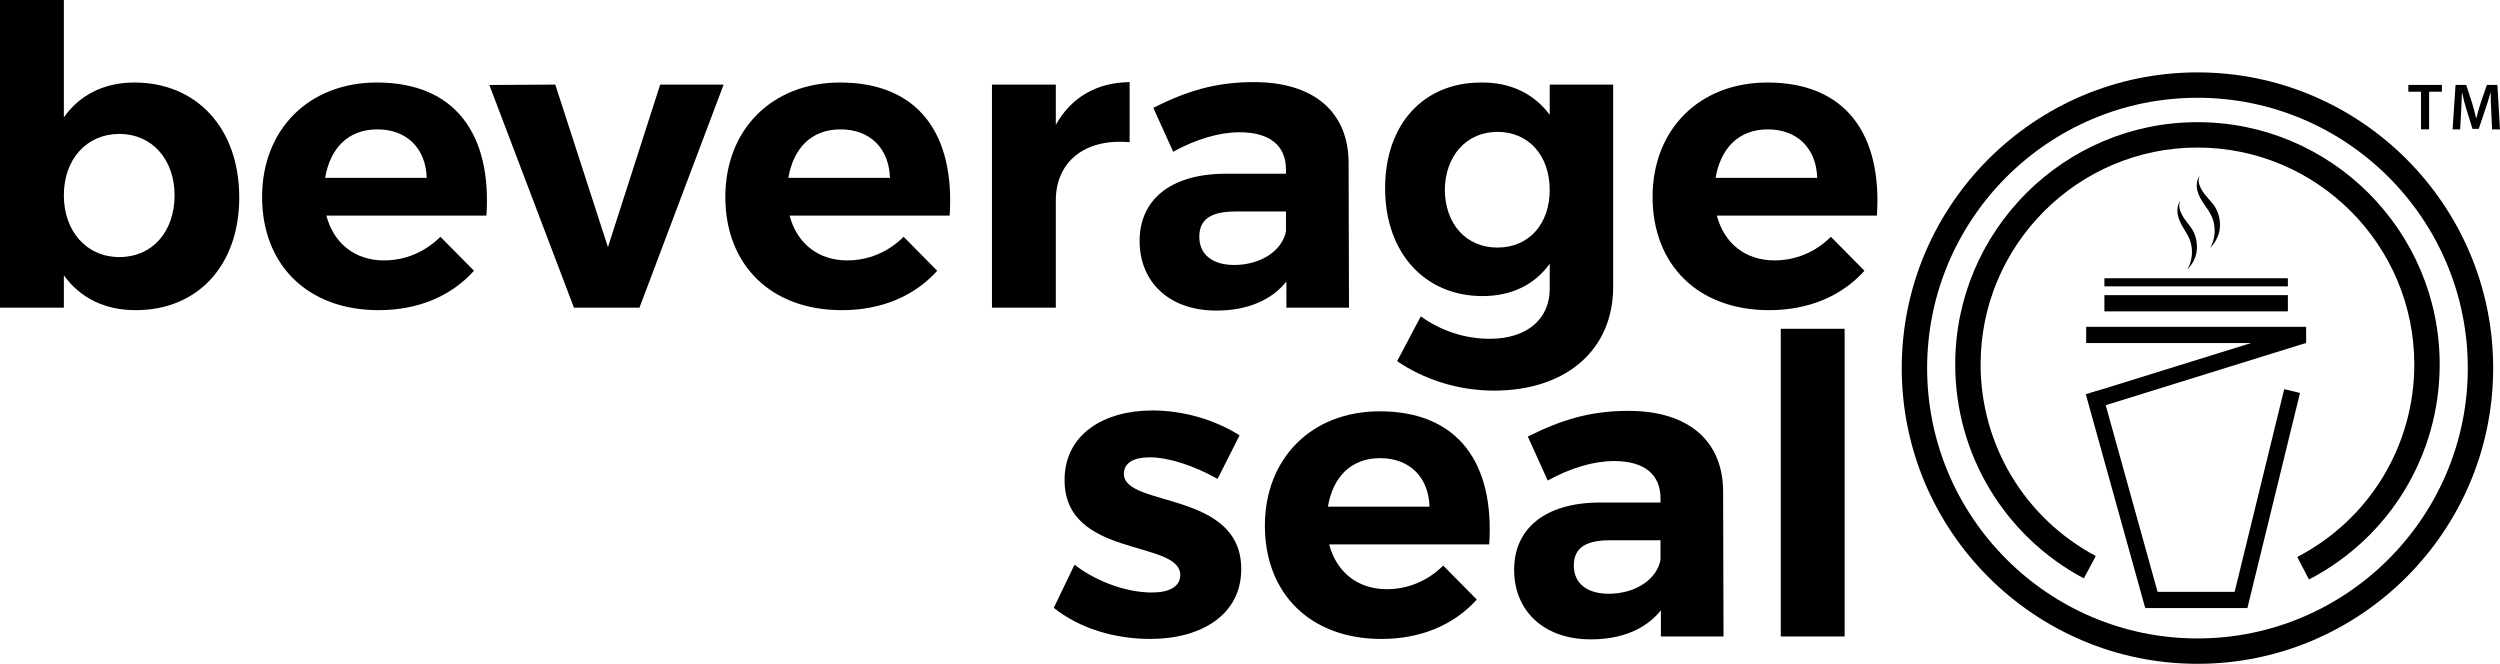 <?xml version="1.0" encoding="UTF-8"?>
<svg id="Layer_1" data-name="Layer 1" xmlns="http://www.w3.org/2000/svg" viewBox="0 0 2088 554.42">
  <g>
    <path d="M199.83,164.85c0,56.45-34.29,94.2-86.58,94.2-25.97,0-46.41-10.39-59.92-29.09v27.01H0V0h53.33v98.01c13.16-18.7,33.59-29.09,58.87-29.09,52.3,0,87.62,38.44,87.62,95.93ZM145.8,163.12c0-29.78-18.7-51.26-46.06-51.26s-46.41,21.12-46.41,51.26,19.05,51.6,46.41,51.6,46.06-21.13,46.06-51.6Z"/>
    <path d="M406.26,180.09h-133.68c6.23,23.55,24.24,37.4,48.14,37.4,17.66,0,34.29-6.93,47.1-19.74l28.05,28.4c-18.7,20.78-46.06,32.9-79.65,32.9-59.57,0-97.32-38.09-97.32-94.55s39.14-95.58,95.93-95.58c65.45,0,95.93,43.29,91.43,111.17ZM356.39,148.57c-.69-24.59-16.62-40.52-41.21-40.52s-39.48,15.93-43.64,40.52h84.85Z"/>
    <path d="M463.77,70.65l43.98,135.76,43.64-135.76h52.99l-70.3,186.32h-54.72l-70.65-185.98,55.07-.35Z"/>
    <path d="M793.15,180.09h-133.68c6.23,23.55,24.24,37.4,48.14,37.4,17.66,0,34.29-6.93,47.1-19.74l28.05,28.4c-18.7,20.78-46.06,32.9-79.65,32.9-59.57,0-97.32-38.09-97.32-94.55s39.14-95.58,95.93-95.58c65.45,0,95.93,43.29,91.43,111.17ZM743.28,148.57c-.69-24.59-16.62-40.52-41.21-40.52s-39.48,15.93-43.64,40.52h84.85Z"/>
    <path d="M943.47,68.57v50.22c-38.1-3.46-61.65,16.97-61.65,48.49v89.7h-53.33V70.65h53.33v33.59c12.81-22.86,33.94-35.33,61.65-35.67Z"/>
    <path d="M1074.39,256.97v-21.82c-12.47,15.58-32.56,24.24-58.53,24.24-39.83,0-64.07-24.24-64.07-58.18s25.28-55.76,71-56.1h51.26v-3.47c0-19.74-13.16-31.17-38.79-31.17-16.62,0-36.02,5.54-55.41,16.28l-16.62-36.71c27.71-13.85,51.6-21.47,84.16-21.47,49.87,0,78.62,24.93,78.96,66.84l.34,121.56h-52.29ZM1074.05,193.25v-16.62h-41.91c-20.43,0-30.48,6.23-30.48,21.12s11.08,23.55,29.09,23.55c22.51,0,40.18-12.12,43.29-28.05Z"/>
    <path d="M1347.31,70.65v169.01c0,52.99-39.83,86.58-99.39,86.58-31.51,0-59.57-10.04-81.04-24.59l19.74-37.4c16.97,12.12,36.71,18.7,57.83,18.7,30.48,0,49.87-16.28,49.87-41.56v-21.12c-12.46,17.31-31.51,27.01-56.1,27.01-48.14,0-81.39-36.02-81.39-90.04s32.55-88.31,80-88.31c25.28-.35,44.68,9.7,57.49,27.01v-25.28h52.99ZM1294.32,158.62c0-28.74-17.66-48.48-43.64-48.48s-43.64,20.09-43.98,48.48c.35,28.4,17.66,48.14,43.98,48.14s43.64-19.74,43.64-48.14Z"/>
    <path d="M1567.59,180.09h-133.68c6.23,23.55,24.25,37.4,48.14,37.4,17.67,0,34.29-6.93,47.1-19.74l28.05,28.4c-18.7,20.78-46.06,32.9-79.65,32.9-59.57,0-97.32-38.09-97.32-94.55s39.13-95.58,95.93-95.58c65.45,0,95.93,43.29,91.43,111.17ZM1517.73,148.57c-.69-24.59-16.63-40.52-41.21-40.52s-39.48,15.93-43.64,40.52h84.85Z"/>
  </g>
  <g>
    <path d="M960.13,381.96c-12.47,0-21.47,4.15-21.47,13.85,0,28.05,98.36,13.85,98.01,79.65,0,38.1-33.59,58.18-75.85,58.18-30.13,0-59.57-9-80.69-25.97l17.31-36.02c19.4,14.89,44.33,23.21,64.76,23.21,13.51,0,23.55-4.5,23.55-14.55,0-29.78-96.62-13.85-96.62-79.31,0-38.44,32.9-58.18,73.42-58.18,25.63,0,51.95,7.62,72.73,20.78l-18.36,36.37c-20.43-11.43-41.21-18.01-56.8-18.01Z"/>
    <path d="M1243.79,454.69h-133.68c6.23,23.55,24.24,37.4,48.14,37.4,17.66,0,34.28-6.93,47.1-19.74l28.05,28.4c-18.7,20.78-46.06,32.9-79.65,32.9-59.57,0-97.32-38.09-97.32-94.54s39.14-95.58,95.93-95.58c65.45,0,95.93,43.29,91.43,111.17ZM1193.92,423.17c-.69-24.59-16.63-40.52-41.21-40.52s-39.48,15.93-43.64,40.52h84.85Z"/>
    <path d="M1387.19,531.57v-21.82c-12.47,15.59-32.56,24.24-58.53,24.24-39.83,0-64.07-24.24-64.07-58.18s25.28-55.76,71-56.11h51.26v-3.46c0-19.74-13.16-31.17-38.79-31.17-16.62,0-36.02,5.54-55.41,16.27l-16.62-36.71c27.7-13.85,51.6-21.47,84.16-21.47,49.87,0,78.62,24.93,78.96,66.84l.34,121.56h-52.29ZM1386.84,467.85v-16.62h-41.91c-20.43,0-30.48,6.23-30.48,21.12s11.08,23.55,29.09,23.55c22.51,0,40.18-12.12,43.29-28.06Z"/>
    <path d="M1540.63,274.6v256.97h-53.33v-256.97h53.33Z"/>
  </g>
  <g>
    <path d="M1928.44,483.99l-9.77-18.81c60.3-31.32,97.75-92.95,97.75-160.83,0-99.87-81.25-181.11-181.11-181.11s-181.11,81.25-181.11,181.11c0,67.14,36.86,128.45,96.2,160.01l-9.96,18.72c-66.27-35.25-107.44-103.73-107.44-178.73,0-111.56,90.76-202.31,202.31-202.31s202.31,90.76,202.31,202.31c0,75.83-41.83,144.67-109.18,179.64Z"/>
    <path d="M1835.32,554.42c-136.19,0-246.99-110.79-246.99-246.98s110.8-246.98,246.99-246.98,246.98,110.8,246.98,246.98-110.79,246.98-246.98,246.98ZM1835.32,81.66c-124.5,0-225.78,101.28-225.78,225.78s101.28,225.78,225.78,225.78,225.78-101.28,225.78-225.78-101.28-225.78-225.78-225.78Z"/>
    <rect x="1742.37" y="272.96" width="183.7" height="13.56"/>
    <rect x="1766.54" y="323.98" width="13.57" height="184.92" transform="translate(-46.76 489.99) rotate(-15.53)"/>
    <rect x="1791.8" y="494.3" width="84.83" height="13.56"/>
    <rect x="1757.6" y="232.39" width="153.23" height="6.78"/>
    <rect x="1757.6" y="246.5" width="153.23" height="13.56"/>
    <rect x="1744.5" y="300.39" width="183.69" height="13.56" transform="translate(-8.44 558.71) rotate(-17.26)"/>
    <rect x="1799.96" y="409.65" width="184.92" height="13.57" transform="translate(1038.4 2155.78) rotate(-76.26)"/>
    <path d="M1840.86,170.52c2.38,3.48,4.94,6.86,6.64,10.85,3.43,8.06,2.82,18.24-1.55,25.66,4.14-4.19,7.49-10.23,8.07-16.57.58-6.34-.98-12.92-4.28-18.02-1.79-2.78-4.04-5.09-6.18-7.52-2.14-2.42-10.11-11.66-6.18-18.38-2.66,3.2-3.17,8.21-2.18,12.5,1,4.29,3.28,8.01,5.66,11.49Z"/>
    <path d="M1823.54,190.32c2.02,3.39,4.2,6.69,5.59,10.53,2.8,7.76,1.9,17.37-2.27,24.22,3.86-3.8,7.08-9.38,7.81-15.36.73-5.98-.44-12.26-3.22-17.23-1.51-2.7-3.45-4.98-5.29-7.36-1.83-2.38-8.68-11.44-4.92-17.64-2.5,2.92-3.13,7.64-2.38,11.74.75,4.1,2.67,7.71,4.69,11.1Z"/>
  </g>
  <g>
    <path d="M2022.03,76.6h-10.58v-5.67h28.03v5.67h-10.68v31.45h-6.78v-31.45Z"/>
    <path d="M2080.68,92.91c-.22-4.79-.5-10.58-.44-15.64h-.17c-1.21,4.57-2.75,9.58-4.41,14.27l-5.4,16.08h-5.23l-4.96-15.86c-1.43-4.74-2.75-9.8-3.74-14.49h-.11c-.17,4.9-.39,10.8-.66,15.86l-.83,14.93h-6.33l2.47-37.12h8.92l4.85,14.93c1.32,4.35,2.47,8.76,3.41,12.89h.17c.99-4.02,2.26-8.59,3.69-12.94l5.12-14.87h8.81l2.15,37.12h-6.61l-.71-15.15Z"/>
  </g>
</svg>